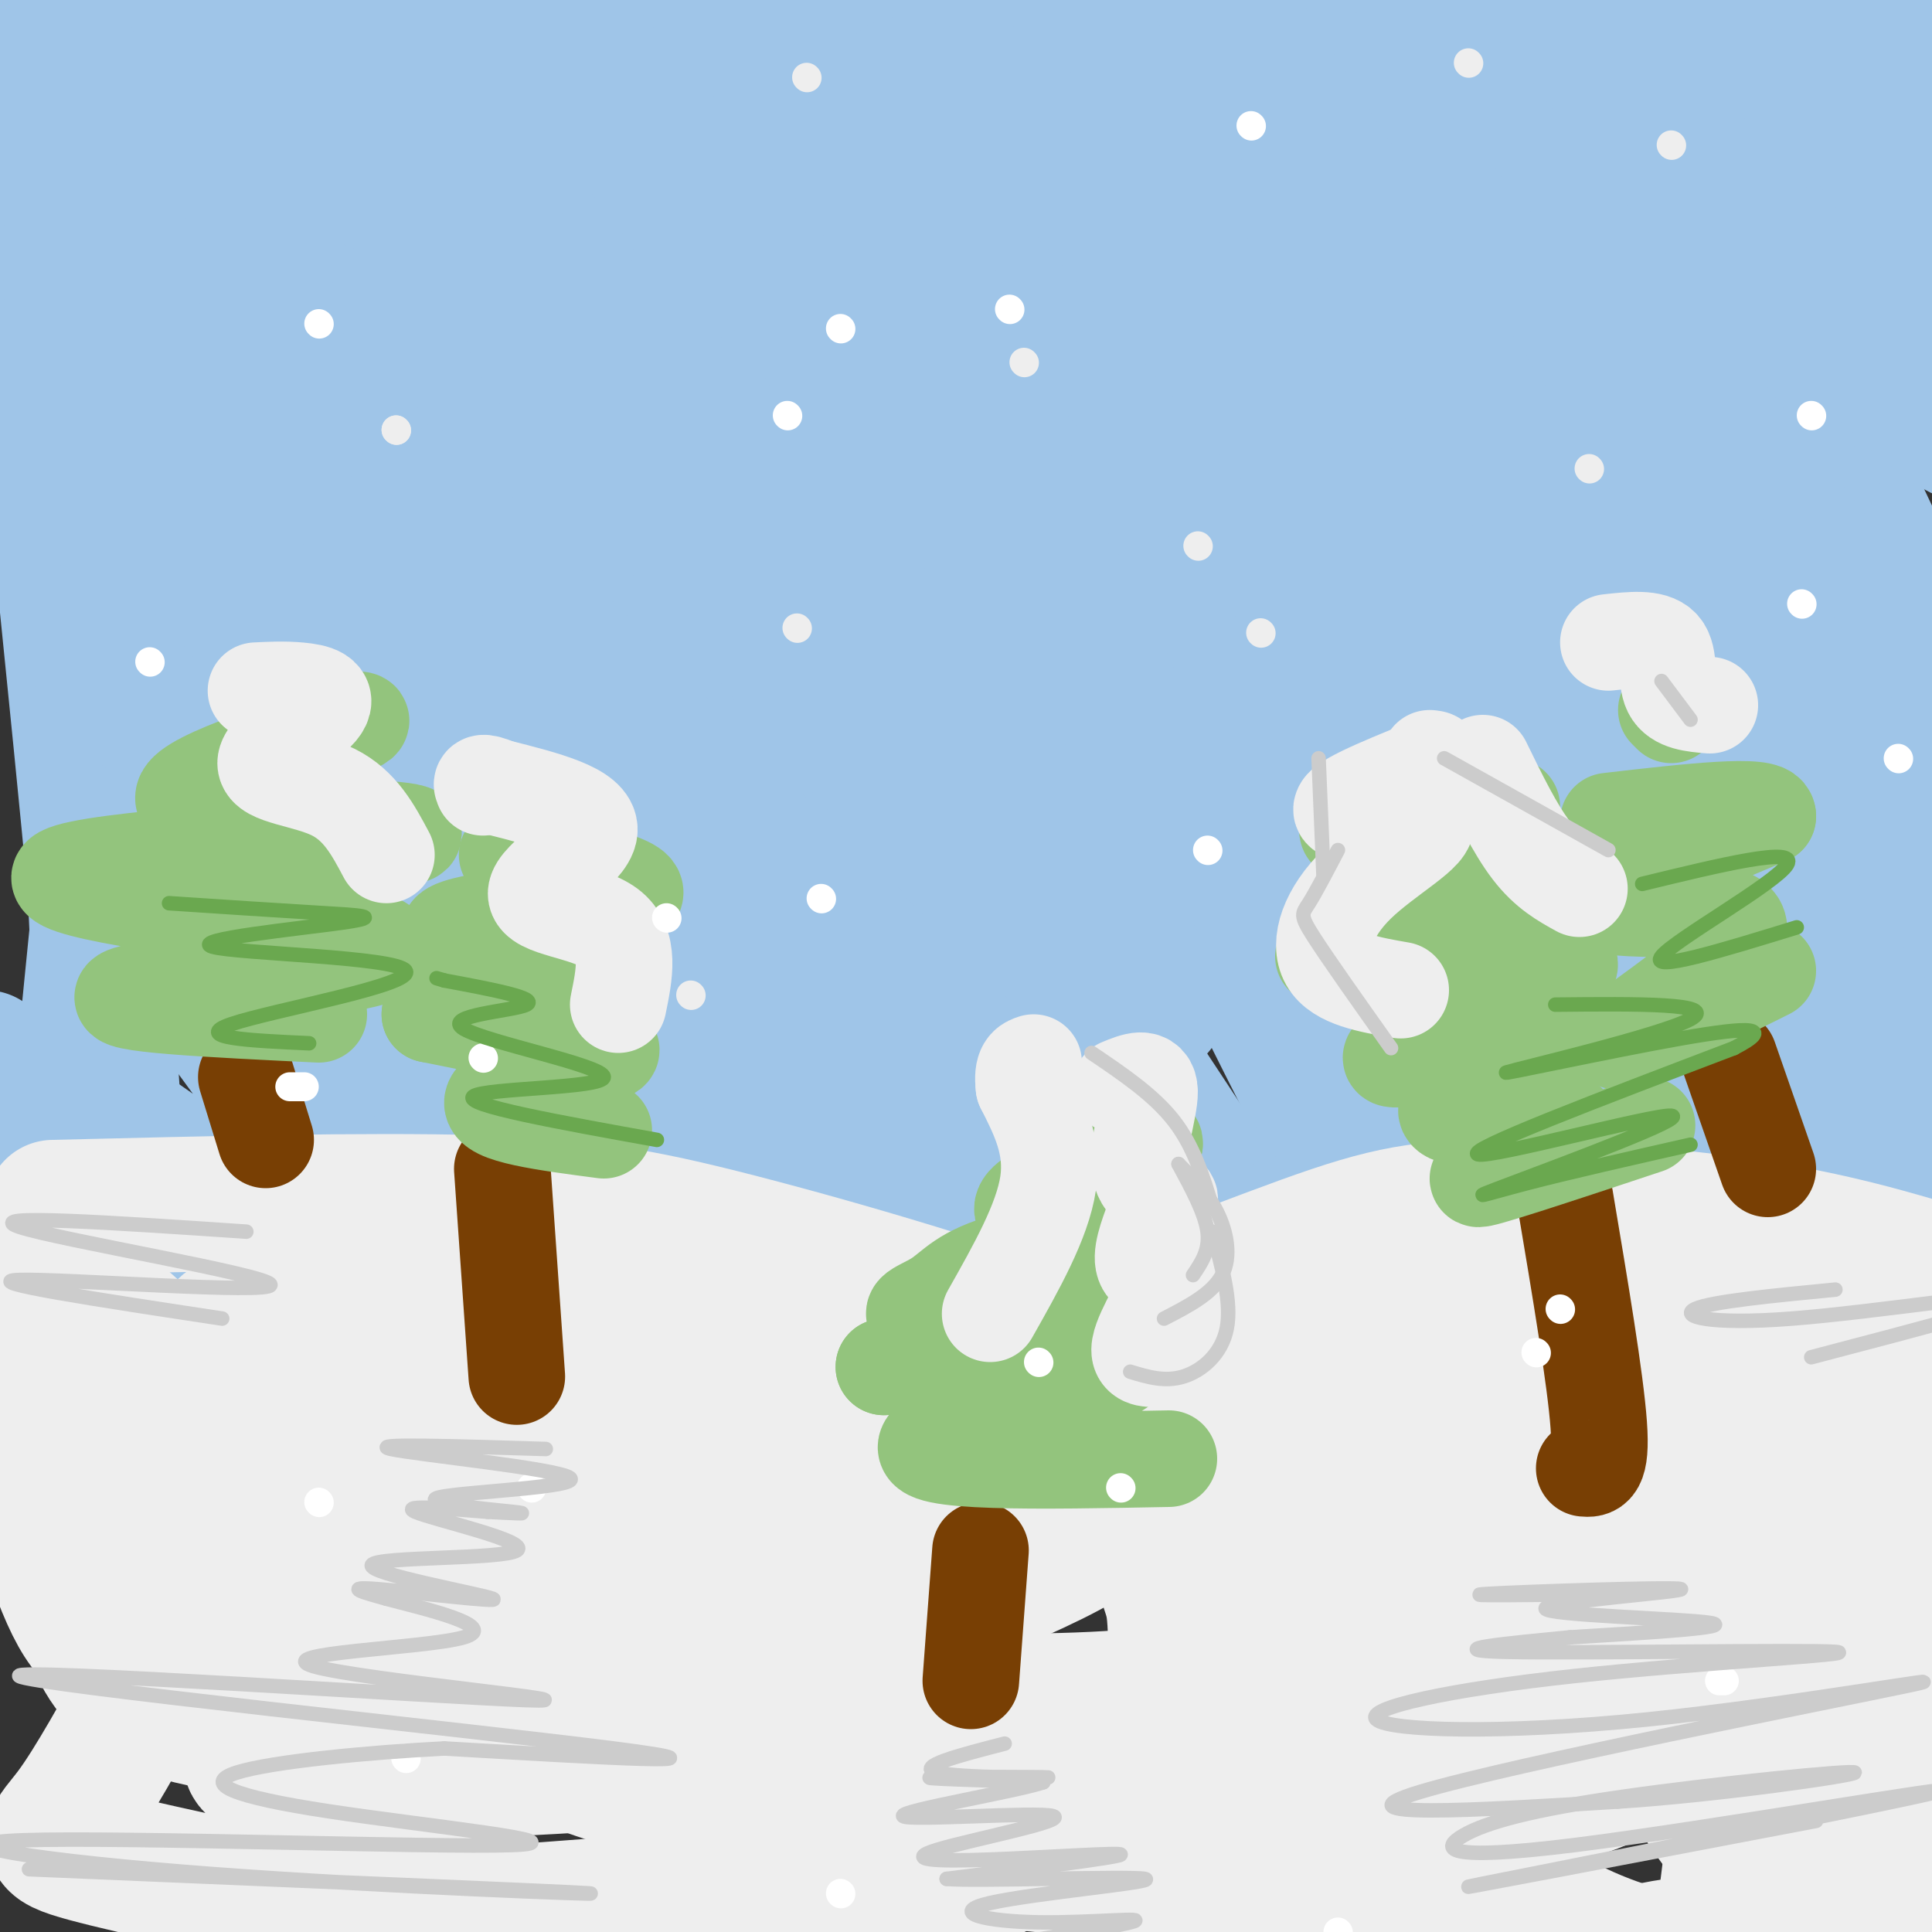 <svg viewBox='0 0 400 400' version='1.1' xmlns='http://www.w3.org/2000/svg' xmlns:xlink='http://www.w3.org/1999/xlink'><rect x="0" y="0" width="400" height="400" fill="#333333" stroke="none"/><g fill='none' stroke='rgb(159,197,232)' stroke-width='28' stroke-linecap='round' stroke-linejoin='round'><path d='M317,15c2.830,1.631 5.660,3.262 14,14c8.340,10.738 22.189,30.583 35,53c12.811,22.417 24.583,47.407 29,53c4.417,5.593 1.479,-8.211 -20,-49c-21.479,-40.789 -61.500,-108.562 -49,-98c12.500,10.562 77.519,99.459 87,107c9.481,7.541 -36.577,-66.274 -51,-92c-14.423,-25.726 2.788,-3.363 20,19'/><path d='M382,22c16.724,21.972 48.535,67.402 42,51c-6.535,-16.402 -51.414,-94.636 -56,-99c-4.586,-4.364 31.121,65.142 45,92c13.879,26.858 5.929,11.067 2,7c-3.929,-4.067 -3.837,3.590 -4,11c-0.163,7.410 -0.582,14.572 -33,-20c-32.418,-34.572 -96.834,-110.878 -88,-90c8.834,20.878 90.917,138.939 173,257'/><path d='M463,231c34.219,49.845 33.267,45.957 4,6c-29.267,-39.957 -86.848,-115.981 -145,-191c-58.152,-75.019 -116.876,-149.031 -110,-132c6.876,17.031 79.350,125.105 123,195c43.650,69.895 58.475,101.612 65,117c6.525,15.388 4.750,14.446 8,21c3.250,6.554 11.526,20.604 -16,-17c-27.526,-37.604 -90.852,-126.863 -139,-193c-48.148,-66.137 -81.117,-109.152 -88,-114c-6.883,-4.848 12.319,28.472 49,85c36.681,56.528 90.840,136.264 145,216'/><path d='M359,224c28.242,38.910 26.345,28.185 -23,-39c-49.345,-67.185 -146.140,-190.831 -179,-235c-32.860,-44.169 -1.784,-8.860 19,11c20.784,19.860 31.277,24.272 50,42c18.723,17.728 45.678,48.772 64,70c18.322,21.228 28.012,32.640 62,78c33.988,45.360 92.274,124.667 75,110c-17.274,-14.667 -110.110,-123.307 -166,-183c-55.890,-59.693 -74.835,-70.439 -89,-79c-14.165,-8.561 -23.550,-14.938 -24,-11c-0.450,3.938 8.034,18.189 10,24c1.966,5.811 -2.586,3.180 32,54c34.586,50.820 108.310,155.091 136,194c27.690,38.909 9.345,12.454 -9,-14'/><path d='M317,246c-10.009,-16.024 -30.533,-49.083 -49,-77c-18.467,-27.917 -34.878,-50.691 -74,-99c-39.122,-48.309 -100.954,-122.152 -91,-111c9.954,11.152 91.696,107.299 131,154c39.304,46.701 36.170,43.956 56,74c19.830,30.044 62.623,92.876 56,85c-6.623,-7.876 -62.664,-86.461 -110,-149c-47.336,-62.539 -85.969,-109.034 -108,-137c-22.031,-27.966 -27.459,-37.404 -32,-46c-4.541,-8.596 -8.193,-16.350 1,-11c9.193,5.350 31.231,23.804 53,43c21.769,19.196 43.268,39.135 71,70c27.732,30.865 61.697,72.656 94,116c32.303,43.344 62.944,88.241 63,92c0.056,3.759 -30.472,-33.621 -61,-71'/><path d='M317,179c-53.457,-63.581 -156.599,-187.034 -172,-208c-15.401,-20.966 56.940,60.553 116,138c59.060,77.447 104.840,150.821 95,133c-9.840,-17.821 -75.301,-126.837 -106,-179c-30.699,-52.163 -26.636,-47.473 -22,-45c4.636,2.473 9.846,2.729 18,6c8.154,3.271 19.251,9.556 44,33c24.749,23.444 63.149,64.047 96,105c32.851,40.953 60.152,82.257 46,63c-14.152,-19.257 -69.758,-99.073 -107,-148c-37.242,-48.927 -56.121,-66.963 -75,-85'/><path d='M250,-8c-4.073,-0.694 23.245,40.072 61,100c37.755,59.928 85.946,139.018 67,125c-18.946,-14.018 -105.030,-121.143 -144,-167c-38.970,-45.857 -30.826,-30.446 -31,-26c-0.174,4.446 -8.664,-2.072 -13,-5c-4.336,-2.928 -4.516,-2.267 -3,5c1.516,7.267 4.730,21.140 5,28c0.270,6.860 -2.402,6.706 19,52c21.402,45.294 66.880,136.035 81,163c14.120,26.965 -3.116,-9.846 -16,-35c-12.884,-25.154 -21.416,-38.652 -33,-56c-11.584,-17.348 -26.218,-38.547 -44,-64c-17.782,-25.453 -38.710,-55.160 -62,-83c-23.290,-27.840 -48.940,-53.811 -49,-46c-0.060,7.811 25.470,49.406 51,91'/><path d='M139,74c40.637,63.824 116.729,177.884 121,185c4.271,7.116 -63.278,-92.713 -113,-162c-49.722,-69.287 -81.616,-108.034 -78,-100c3.616,8.034 42.742,62.848 73,110c30.258,47.152 51.650,86.641 74,126c22.350,39.359 45.660,78.588 14,32c-31.660,-46.588 -118.290,-178.993 -165,-248c-46.710,-69.007 -53.499,-74.617 -38,-43c15.499,31.617 53.285,100.462 82,157c28.715,56.538 48.357,100.769 68,145'/><path d='M177,276c-1.579,-1.640 -39.528,-78.239 -72,-136c-32.472,-57.761 -59.468,-96.683 -69,-112c-9.532,-15.317 -1.599,-7.027 13,17c14.599,24.027 35.864,63.791 61,113c25.136,49.209 54.142,107.861 46,96c-8.142,-11.861 -53.433,-94.236 -92,-162c-38.567,-67.764 -70.410,-120.916 -62,-96c8.410,24.916 57.072,127.900 86,195c28.928,67.100 38.122,98.314 38,101c-0.122,2.686 -9.561,-23.157 -19,-49'/><path d='M107,243c-13.936,-33.297 -39.277,-92.041 -58,-133c-18.723,-40.959 -30.829,-64.134 -35,-67c-4.171,-2.866 -0.407,14.578 6,35c6.407,20.422 15.457,43.823 27,99c11.543,55.177 25.579,142.130 14,81c-11.579,-61.130 -48.771,-270.343 -58,-293c-9.229,-22.657 9.506,141.241 17,222c7.494,80.759 3.747,78.380 0,76'/><path d='M20,263c0.490,-16.577 1.716,-96.019 0,-153c-1.716,-56.981 -6.372,-91.501 -5,-39c1.372,52.501 8.774,192.025 10,231c1.226,38.975 -3.725,-22.597 -6,-52c-2.275,-29.403 -1.876,-26.635 1,-56c2.876,-29.365 8.228,-90.862 12,-117c3.772,-26.138 5.964,-16.915 8,-14c2.036,2.915 3.917,-0.476 8,1c4.083,1.476 10.369,7.821 16,14c5.631,6.179 10.609,12.194 21,33c10.391,20.806 26.196,56.403 42,92'/><path d='M127,203c9.808,25.254 13.327,42.390 13,49c-0.327,6.610 -4.499,2.693 -17,-21c-12.501,-23.693 -33.331,-67.163 -45,-94c-11.669,-26.837 -14.175,-37.041 -17,-49c-2.825,-11.959 -5.967,-25.673 -7,-35c-1.033,-9.327 0.043,-14.265 1,-18c0.957,-3.735 1.795,-6.265 14,-1c12.205,5.265 35.778,18.324 53,31c17.222,12.676 28.092,24.968 44,44c15.908,19.032 36.852,44.804 52,65c15.148,20.196 24.498,34.817 21,35c-3.498,0.183 -19.846,-14.073 -31,-24c-11.154,-9.927 -17.116,-15.525 -36,-38c-18.884,-22.475 -50.691,-61.828 -59,-74c-8.309,-12.172 6.878,2.838 24,22c17.122,19.162 36.178,42.475 57,72c20.822,29.525 43.411,65.263 66,101'/><path d='M260,268c11.794,17.828 8.279,11.896 6,10c-2.279,-1.896 -3.323,0.242 -37,-32c-33.677,-32.242 -99.987,-98.865 -127,-127c-27.013,-28.135 -14.727,-17.783 0,14c14.727,31.783 31.896,84.997 34,93c2.104,8.003 -10.857,-29.207 -16,-46c-5.143,-16.793 -2.470,-13.171 -1,-13c1.470,0.171 1.735,-3.110 4,-4c2.265,-0.890 6.529,0.610 14,6c7.471,5.390 18.148,14.671 27,23c8.852,8.329 15.880,15.707 27,31c11.120,15.293 26.331,38.501 28,45c1.669,6.499 -10.205,-3.712 -18,-10c-7.795,-6.288 -11.513,-8.654 -25,-23c-13.487,-14.346 -36.744,-40.673 -60,-67'/><path d='M116,168c-20.348,-23.651 -41.219,-49.277 -42,-47c-0.781,2.277 18.528,32.458 35,64c16.472,31.542 30.106,64.444 36,80c5.894,15.556 4.049,13.764 -24,-17c-28.049,-30.764 -82.300,-90.500 -99,-110c-16.700,-19.500 4.153,1.237 31,37c26.847,35.763 59.690,86.552 54,89c-5.690,2.448 -49.911,-43.443 -67,-61c-17.089,-17.557 -7.044,-6.778 3,4'/><path d='M43,207c12.437,16.773 42.031,56.706 35,59c-7.031,2.294 -50.686,-33.050 -63,-39c-12.314,-5.950 6.711,17.494 14,27c7.289,9.506 2.840,5.074 -1,3c-3.840,-2.074 -7.072,-1.789 -10,-2c-2.928,-0.211 -5.551,-0.917 -9,-7c-3.449,-6.083 -7.725,-17.541 -12,-29'/></g>
<g fill='none' stroke='rgb(238,238,238)' stroke-width='28' stroke-linecap='round' stroke-linejoin='round'><path d='M389,313c-0.494,24.419 -0.989,48.839 -2,56c-1.011,7.161 -2.539,-2.936 -3,-19c-0.461,-16.064 0.146,-38.093 2,-52c1.854,-13.907 4.956,-19.690 8,-23c3.044,-3.310 6.031,-4.147 9,-2c2.969,2.147 5.922,7.279 9,15c3.078,7.721 6.282,18.030 8,29c1.718,10.970 1.949,22.602 2,32c0.051,9.398 -0.079,16.562 -1,22c-0.921,5.438 -2.632,9.149 -5,12c-2.368,2.851 -5.391,4.842 -9,6c-3.609,1.158 -7.804,1.481 -14,-5c-6.196,-6.481 -14.393,-19.768 -19,-40c-4.607,-20.232 -5.625,-47.409 -5,-63c0.625,-15.591 2.893,-19.598 6,-20c3.107,-0.402 7.054,2.799 11,6'/><path d='M386,267c6.848,16.757 18.470,55.651 23,77c4.530,21.349 1.970,25.155 0,31c-1.970,5.845 -3.349,13.731 -4,19c-0.651,5.269 -0.575,7.923 -7,8c-6.425,0.077 -19.350,-2.423 -31,-12c-11.650,-9.577 -22.023,-26.230 -29,-48c-6.977,-21.770 -10.557,-48.655 -11,-63c-0.443,-14.345 2.252,-16.150 4,-18c1.748,-1.850 2.549,-3.746 7,-2c4.451,1.746 12.552,7.133 19,12c6.448,4.867 11.241,9.212 18,26c6.759,16.788 15.482,46.018 18,69c2.518,22.982 -1.168,39.716 -4,48c-2.832,8.284 -4.809,8.117 -9,9c-4.191,0.883 -10.597,2.814 -19,2c-8.403,-0.814 -18.802,-4.374 -29,-11c-10.198,-6.626 -20.196,-16.317 -28,-27c-7.804,-10.683 -13.414,-22.357 -17,-34c-3.586,-11.643 -5.150,-23.254 -6,-33c-0.850,-9.746 -0.987,-17.625 0,-24c0.987,-6.375 3.100,-11.245 6,-15c2.900,-3.755 6.589,-6.396 11,-8c4.411,-1.604 9.546,-2.173 15,-1c5.454,1.173 11.227,4.086 17,7'/><path d='M330,279c9.265,11.067 23.926,35.234 30,45c6.074,9.766 3.559,5.131 4,14c0.441,8.869 3.838,31.242 4,45c0.162,13.758 -2.912,18.903 -4,22c-1.088,3.097 -0.188,4.148 -3,7c-2.812,2.852 -9.334,7.505 -15,9c-5.666,1.495 -10.477,-0.168 -18,-7c-7.523,-6.832 -17.757,-18.833 -23,-26c-5.243,-7.167 -5.495,-9.498 -8,-19c-2.505,-9.502 -7.264,-26.173 -9,-40c-1.736,-13.827 -0.449,-24.808 1,-34c1.449,-9.192 3.059,-16.595 6,-22c2.941,-5.405 7.213,-8.812 11,-11c3.787,-2.188 7.088,-3.159 12,-3c4.912,0.159 11.435,1.447 17,5c5.565,3.553 10.172,9.372 15,17c4.828,7.628 9.878,17.065 14,27c4.122,9.935 7.318,20.367 9,30c1.682,9.633 1.850,18.465 0,29c-1.850,10.535 -5.720,22.773 -11,29c-5.280,6.227 -11.971,6.444 -16,7c-4.029,0.556 -5.397,1.450 -11,1c-5.603,-0.450 -15.442,-2.245 -24,-6c-8.558,-3.755 -15.836,-9.469 -21,-17c-5.164,-7.531 -8.215,-16.880 -10,-24c-1.785,-7.120 -2.304,-12.010 -2,-17c0.304,-4.990 1.432,-10.080 3,-14c1.568,-3.920 3.576,-6.671 7,-9c3.424,-2.329 8.264,-4.237 16,-3c7.736,1.237 18.368,5.618 29,10'/><path d='M333,324c9.700,10.317 19.452,31.111 24,40c4.548,8.889 3.894,5.874 3,10c-0.894,4.126 -2.026,15.393 -3,22c-0.974,6.607 -1.788,8.555 -13,10c-11.212,1.445 -32.820,2.388 -49,1c-16.180,-1.388 -26.931,-5.106 -39,-11c-12.069,-5.894 -25.456,-13.963 -37,-22c-11.544,-8.037 -21.246,-16.042 -28,-23c-6.754,-6.958 -10.560,-12.868 -13,-18c-2.440,-5.132 -3.515,-9.486 -4,-13c-0.485,-3.514 -0.379,-6.190 2,-9c2.379,-2.810 7.030,-5.755 14,-7c6.970,-1.245 16.259,-0.789 26,0c9.741,0.789 19.934,1.912 34,8c14.066,6.088 32.004,17.142 43,26c10.996,8.858 15.051,15.521 17,20c1.949,4.479 1.793,6.774 0,10c-1.793,3.226 -5.223,7.382 -13,11c-7.777,3.618 -19.900,6.697 -34,8c-14.100,1.303 -30.175,0.831 -48,-1c-17.825,-1.831 -37.398,-5.022 -55,-9c-17.602,-3.978 -33.233,-8.743 -47,-14c-13.767,-5.257 -25.670,-11.008 -35,-16c-9.330,-4.992 -16.086,-9.227 -20,-13c-3.914,-3.773 -4.987,-7.083 -5,-10c-0.013,-2.917 1.035,-5.439 6,-9c4.965,-3.561 13.847,-8.160 27,-11c13.153,-2.840 30.576,-3.920 48,-5'/><path d='M134,299c27.430,1.814 72.006,8.849 96,14c23.994,5.151 27.405,8.418 33,13c5.595,4.582 13.374,10.480 16,14c2.626,3.520 0.100,4.661 -7,7c-7.100,2.339 -18.775,5.877 -28,8c-9.225,2.123 -16.002,2.831 -45,5c-28.998,2.169 -80.218,5.800 -110,7c-29.782,1.200 -38.124,-0.031 -37,-3c1.124,-2.969 11.716,-7.677 24,-11c12.284,-3.323 26.259,-5.261 42,-6c15.741,-0.739 33.248,-0.281 48,0c14.752,0.281 26.748,0.384 36,2c9.252,1.616 15.761,4.746 23,7c7.239,2.254 15.208,3.631 11,9c-4.208,5.369 -20.593,14.729 -26,19c-5.407,4.271 0.162,3.454 -19,5c-19.162,1.546 -63.057,5.456 -87,7c-23.943,1.544 -27.933,0.723 -41,-2c-13.067,-2.723 -35.210,-7.349 -45,-10c-9.790,-2.651 -7.226,-3.329 -3,-9c4.226,-5.671 10.113,-16.336 16,-27'/><path d='M31,348c10.987,-9.170 30.454,-18.596 45,-24c14.546,-5.404 24.170,-6.785 34,-8c9.830,-1.215 19.867,-2.262 32,-1c12.133,1.262 26.361,4.833 32,7c5.639,2.167 2.688,2.930 1,8c-1.688,5.070 -2.113,14.448 -15,21c-12.887,6.552 -38.236,10.279 -49,12c-10.764,1.721 -6.944,1.435 -18,0c-11.056,-1.435 -36.988,-4.020 -51,-7c-14.012,-2.980 -16.105,-6.354 -18,-9c-1.895,-2.646 -3.591,-4.562 -4,-8c-0.409,-3.438 0.469,-8.397 4,-13c3.531,-4.603 9.715,-8.851 20,-13c10.285,-4.149 24.672,-8.201 34,-12c9.328,-3.799 13.596,-7.345 40,-8c26.404,-0.655 74.946,1.581 96,3c21.054,1.419 14.622,2.021 14,4c-0.622,1.979 4.565,5.334 5,9c0.435,3.666 -3.882,7.641 -12,12c-8.118,4.359 -20.037,9.102 -29,13c-8.963,3.898 -14.969,6.952 -34,7c-19.031,0.048 -51.085,-2.910 -67,-5c-15.915,-2.090 -15.690,-3.311 -17,-5c-1.310,-1.689 -4.155,-3.844 -7,-6'/><path d='M67,325c-0.311,-4.366 2.410,-12.282 10,-18c7.590,-5.718 20.047,-9.237 31,-13c10.953,-3.763 20.402,-7.771 45,-9c24.598,-1.229 64.346,0.319 86,2c21.654,1.681 25.214,3.493 33,8c7.786,4.507 19.799,11.708 25,16c5.201,4.292 3.590,5.675 2,9c-1.590,3.325 -3.158,8.592 -9,13c-5.842,4.408 -15.959,7.958 -24,11c-8.041,3.042 -14.007,5.574 -28,7c-13.993,1.426 -36.013,1.744 -48,0c-11.987,-1.744 -13.940,-5.549 -16,-7c-2.060,-1.451 -4.227,-0.546 -2,-6c2.227,-5.454 8.849,-17.266 17,-25c8.151,-7.734 17.833,-11.389 29,-15c11.167,-3.611 23.821,-7.176 36,-9c12.179,-1.824 23.885,-1.906 34,-1c10.115,0.906 18.641,2.799 25,5c6.359,2.201 10.552,4.709 14,8c3.448,3.291 6.151,7.366 8,12c1.849,4.634 2.843,9.827 2,16c-0.843,6.173 -3.525,13.325 -10,20c-6.475,6.675 -16.743,12.874 -26,18c-9.257,5.126 -17.502,9.179 -30,11c-12.498,1.821 -29.249,1.411 -46,1'/><path d='M225,379c-15.227,-4.496 -30.294,-16.236 -37,-20c-6.706,-3.764 -5.051,0.448 -3,-6c2.051,-6.448 4.497,-23.556 10,-33c5.503,-9.444 14.064,-11.224 25,-14c10.936,-2.776 24.248,-6.547 36,-8c11.752,-1.453 21.945,-0.586 36,3c14.055,3.586 31.973,9.891 42,15c10.027,5.109 12.162,9.020 14,13c1.838,3.980 3.378,8.028 3,13c-0.378,4.972 -2.674,10.866 -6,16c-3.326,5.134 -7.681,9.506 -19,13c-11.319,3.494 -29.602,6.108 -41,7c-11.398,0.892 -15.911,0.060 -22,-2c-6.089,-2.060 -13.755,-5.348 -17,-14c-3.245,-8.652 -2.069,-22.667 -3,-29c-0.931,-6.333 -3.970,-4.984 4,-12c7.970,-7.016 26.948,-22.396 39,-29c12.052,-6.604 17.178,-4.430 24,-2c6.822,2.430 15.341,5.116 23,10c7.659,4.884 14.460,11.966 22,24c7.540,12.034 15.820,29.021 20,42c4.180,12.979 4.261,21.950 3,28c-1.261,6.050 -3.864,9.178 -10,11c-6.136,1.822 -15.806,2.337 -26,0c-10.194,-2.337 -20.913,-7.525 -30,-14c-9.087,-6.475 -16.544,-14.238 -24,-22'/><path d='M288,369c-6.956,-12.502 -12.347,-32.757 -6,-38c6.347,-5.243 24.430,4.526 33,11c8.570,6.474 7.626,9.652 7,14c-0.626,4.348 -0.934,9.864 -5,15c-4.066,5.136 -11.889,9.891 -17,11c-5.111,1.109 -7.509,-1.428 -10,-3c-2.491,-1.572 -5.076,-2.179 -8,-10c-2.924,-7.821 -6.186,-22.856 -7,-32c-0.814,-9.144 0.820,-12.397 4,-16c3.180,-3.603 7.905,-7.557 13,-10c5.095,-2.443 10.562,-3.374 16,-4c5.438,-0.626 10.849,-0.947 17,2c6.151,2.947 13.041,9.162 16,13c2.959,3.838 1.986,5.300 1,7c-0.986,1.700 -1.984,3.639 -5,6c-3.016,2.361 -8.051,5.146 -18,5c-9.949,-0.146 -24.812,-3.221 -34,-7c-9.188,-3.779 -12.700,-8.260 -17,-15c-4.300,-6.740 -9.389,-15.738 -14,-21c-4.611,-5.262 -8.746,-6.789 -2,-12c6.746,-5.211 24.373,-14.105 42,-23'/><path d='M294,262c9.167,-5.726 11.083,-8.542 33,-5c21.917,3.542 63.833,13.440 70,16c6.167,2.560 -23.417,-2.220 -53,-7'/><path d='M344,266c-16.282,-2.802 -30.488,-6.308 -39,-8c-8.512,-1.692 -11.330,-1.571 -19,1c-7.670,2.571 -20.191,7.592 -38,18c-17.809,10.408 -40.904,26.204 -64,42'/><path d='M404,264c-12.190,-3.673 -24.381,-7.345 -42,-10c-17.619,-2.655 -40.667,-4.292 -56,-4c-15.333,0.292 -22.952,2.512 -43,10c-20.048,7.488 -52.524,20.244 -85,33'/><path d='M178,293c-16.667,8.333 -15.833,12.667 -15,17'/><path d='M263,300c-9.571,-6.631 -19.143,-13.262 -39,-21c-19.857,-7.738 -50.000,-16.583 -71,-22c-21.000,-5.417 -32.857,-7.405 -55,-8c-22.143,-0.595 -54.571,0.202 -87,1'/><path d='M116,295c2.888,1.719 5.776,3.438 8,5c2.224,1.562 3.786,2.966 1,5c-2.786,2.034 -9.918,4.699 -20,4c-10.082,-0.699 -23.114,-4.763 -34,-11c-10.886,-6.237 -19.626,-14.646 -23,-19c-3.374,-4.354 -1.384,-4.654 3,-6c4.384,-1.346 11.160,-3.738 20,-5c8.840,-1.262 19.745,-1.394 34,0c14.255,1.394 31.861,4.315 44,8c12.139,3.685 18.812,8.135 23,10c4.188,1.865 5.890,1.146 2,4c-3.890,2.854 -13.373,9.280 -23,12c-9.627,2.720 -19.400,1.732 -28,2c-8.600,0.268 -16.029,1.791 -29,1c-12.971,-0.791 -31.486,-3.895 -50,-7'/><path d='M44,298c-5.088,-5.256 7.193,-14.894 15,-19c7.807,-4.106 11.140,-2.678 18,-1c6.860,1.678 17.245,3.606 24,8c6.755,4.394 9.878,11.253 11,16c1.122,4.747 0.242,7.383 -1,11c-1.242,3.617 -2.847,8.216 -7,12c-4.153,3.784 -10.854,6.752 -20,8c-9.146,1.248 -20.736,0.775 -32,-2c-11.264,-2.775 -22.200,-7.853 -30,-11c-7.800,-3.147 -12.463,-4.365 -17,-15c-4.537,-10.635 -8.948,-30.687 -8,-37c0.948,-6.313 7.255,1.115 15,9c7.745,7.885 16.928,16.228 25,25c8.072,8.772 15.033,17.975 22,31c6.967,13.025 13.942,29.874 16,37c2.058,7.126 -0.799,4.529 -8,-1c-7.201,-5.529 -18.746,-13.988 -28,-24c-9.254,-10.012 -16.215,-21.575 -21,-32c-4.785,-10.425 -7.392,-19.713 -10,-29'/><path d='M8,284c1.477,0.140 10.170,14.990 15,27c4.830,12.010 5.798,21.179 4,26c-1.798,4.821 -6.360,5.293 -11,-3c-4.640,-8.293 -9.357,-25.352 -11,-37c-1.643,-11.648 -0.212,-17.885 1,-23c1.212,-5.115 2.205,-9.110 7,-8c4.795,1.110 13.392,7.323 20,15c6.608,7.677 11.228,16.817 15,25c3.772,8.183 6.696,15.408 9,22c2.304,6.592 3.989,12.549 0,13c-3.989,0.451 -13.650,-4.606 -20,-10c-6.350,-5.394 -9.388,-11.126 -11,-16c-1.612,-4.874 -1.796,-8.889 -1,-14c0.796,-5.111 2.574,-11.318 5,-15c2.426,-3.682 5.499,-4.837 10,-7c4.501,-2.163 10.429,-5.332 17,-4c6.571,1.332 13.786,7.166 21,13'/><path d='M78,288c4.002,3.715 3.506,6.501 2,8c-1.506,1.499 -4.021,1.711 -7,1c-2.979,-0.711 -6.423,-2.346 -9,-5c-2.577,-2.654 -4.289,-6.327 -6,-10'/></g>
<g fill='none' stroke='rgb(120,63,4)' stroke-width='20' stroke-linecap='round' stroke-linejoin='round'><path d='M104,242c0.000,0.000 3.000,43.000 3,43'/><path d='M203,321c0.000,0.000 -2.000,27.000 -2,27'/><path d='M324,248c3.167,18.833 6.333,37.667 7,47c0.667,9.333 -1.167,9.167 -3,9'/><path d='M51,223c0.000,0.000 4.000,13.000 4,13'/><path d='M358,219c0.000,0.000 8.000,23.000 8,23'/></g>
<g fill='none' stroke='rgb(147,196,125)' stroke-width='20' stroke-linecap='round' stroke-linejoin='round'><path d='M341,233c-17.726,5.893 -35.452,11.786 -35,11c0.452,-0.786 19.083,-8.250 19,-11c-0.083,-2.750 -18.881,-0.786 -24,-2c-5.119,-1.214 3.440,-5.607 12,-10'/><path d='M313,221c8.070,-4.300 22.246,-10.049 14,-9c-8.246,1.049 -38.912,8.898 -39,7c-0.088,-1.898 30.404,-13.542 36,-18c5.596,-4.458 -13.702,-1.729 -33,1'/><path d='M366,201c-16.964,8.476 -33.929,16.952 -31,14c2.929,-2.952 25.750,-17.333 25,-23c-0.750,-5.667 -25.071,-2.619 -28,-5c-2.929,-2.381 15.536,-10.190 34,-18'/><path d='M366,169c0.167,-2.833 -16.417,-0.917 -33,1'/><path d='M313,167c-16.500,2.750 -33.000,5.500 -34,5c-1.000,-0.500 13.500,-4.250 28,-8'/><path d='M307,164c1.662,2.960 -8.183,14.360 -10,19c-1.817,4.640 4.396,2.518 8,2c3.604,-0.518 4.601,0.566 -1,3c-5.601,2.434 -17.801,6.217 -30,10'/><path d='M346,148c0.000,0.000 -1.000,-1.000 -1,-1'/><path d='M242,302c-26.644,0.511 -53.289,1.022 -50,-3c3.289,-4.022 36.511,-12.578 40,-16c3.489,-3.422 -22.756,-1.711 -49,0'/><path d='M183,283c3.999,-1.727 38.498,-6.046 43,-8c4.502,-1.954 -20.991,-1.544 -31,-2c-10.009,-0.456 -4.533,-1.780 -1,-4c3.533,-2.220 5.122,-5.337 15,-8c9.878,-2.663 28.044,-4.871 27,-6c-1.044,-1.129 -21.298,-1.180 -24,-4c-2.702,-2.820 12.149,-8.410 27,-14'/><path d='M239,237c1.000,-2.500 -10.000,-1.750 -21,-1'/><path d='M125,234c-12.000,-1.571 -24.000,-3.143 -23,-6c1.000,-2.857 15.000,-7.000 21,-9c6.000,-2.000 4.000,-1.857 -3,-3c-7.000,-1.143 -19.000,-3.571 -31,-6'/><path d='M89,210c3.670,-1.990 28.344,-3.967 28,-7c-0.344,-3.033 -25.708,-7.124 -24,-10c1.708,-2.876 30.488,-4.536 37,-7c6.512,-2.464 -9.244,-5.732 -25,-9'/><path d='M66,210c-22.281,-1.073 -44.562,-2.146 -40,-4c4.562,-1.854 35.968,-4.488 48,-7c12.032,-2.512 4.689,-4.900 -15,-8c-19.689,-3.100 -51.724,-6.912 -46,-10c5.724,-3.088 49.207,-5.454 65,-7c15.793,-1.546 3.897,-2.273 -8,-3'/><path d='M70,171c-10.512,-1.000 -32.792,-2.000 -32,-6c0.792,-4.000 24.655,-11.000 33,-14c8.345,-3.000 1.173,-2.000 -6,-1'/></g>
<g fill='none' stroke='rgb(238,238,238)' stroke-width='20' stroke-linecap='round' stroke-linejoin='round'><path d='M249,279c-6.190,1.804 -12.381,3.607 -13,1c-0.619,-2.607 4.333,-9.625 5,-13c0.667,-3.375 -2.952,-3.107 -4,-5c-1.048,-1.893 0.476,-5.946 2,-10'/><path d='M239,252c1.404,-2.341 3.912,-3.195 3,-4c-0.912,-0.805 -5.246,-1.563 -6,-6c-0.754,-4.437 2.070,-12.553 2,-16c-0.070,-3.447 -3.035,-2.223 -6,-1'/><path d='M205,272c5.417,-9.583 10.833,-19.167 12,-27c1.167,-7.833 -1.917,-13.917 -5,-20'/><path d='M212,225c-0.500,-4.167 0.750,-4.583 2,-5'/><path d='M290,205c-6.432,-1.116 -12.864,-2.233 -15,-6c-2.136,-3.767 0.026,-10.185 6,-16c5.974,-5.815 15.762,-11.027 14,-13c-1.762,-1.973 -15.075,-0.707 -17,-2c-1.925,-1.293 7.537,-5.147 17,-9'/><path d='M295,159c3.000,-1.833 2.000,-1.917 1,-2'/><path d='M327,184c-3.333,-1.833 -6.667,-3.667 -10,-8c-3.333,-4.333 -6.667,-11.167 -10,-18'/><path d='M354,146c-3.400,-0.289 -6.800,-0.578 -8,-3c-1.200,-2.422 -0.200,-6.978 -2,-9c-1.800,-2.022 -6.400,-1.511 -11,-1'/><path d='M128,208c1.292,-6.304 2.583,-12.607 -2,-16c-4.583,-3.393 -15.042,-3.875 -15,-7c0.042,-3.125 10.583,-8.893 11,-13c0.417,-4.107 -9.292,-6.554 -19,-9'/><path d='M103,163c-3.667,-1.500 -3.333,-0.750 -3,0'/><path d='M80,177c-2.713,-5.116 -5.426,-10.233 -11,-13c-5.574,-2.767 -14.010,-3.185 -14,-6c0.010,-2.815 8.464,-8.027 11,-11c2.536,-2.973 -0.847,-3.707 -4,-4c-3.153,-0.293 -6.077,-0.147 -9,0'/></g>
<g fill='none' stroke='rgb(238,238,238)' stroke-width='6' stroke-linecap='round' stroke-linejoin='round'><path d='M165,130c0.000,0.000 0.100,0.100 0.1,0.1'/><path d='M248,113c0.000,0.000 0.100,0.100 0.1,0.1'/><path d='M167,16c0.000,0.000 0.100,0.100 0.1,0.1'/><path d='M82,89c0.000,0.000 0.100,0.100 0.1,0.1'/><path d='M82,89c0.000,0.000 0.100,0.100 0.1,0.1'/><path d='M212,75c0.000,0.000 0.100,0.100 0.1,0.1'/><path d='M143,206c0.000,0.000 0.100,0.100 0.1,0.1'/><path d='M166,273c0.000,0.000 0.100,0.100 0.1,0.1'/><path d='M261,131c0.000,0.000 0.100,0.100 0.1,0.1'/><path d='M329,97c0.000,0.000 0.100,0.100 0.1,0.1'/><path d='M346,30c0.000,0.000 0.100,0.100 0.1,0.1'/><path d='M304,13c0.000,0.000 0.100,0.100 0.1,0.1'/></g>
<g fill='none' stroke='rgb(255,255,255)' stroke-width='6' stroke-linecap='round' stroke-linejoin='round'><path d='M277,400c0.000,0.000 0.100,0.100 0.1,0.1'/><path d='M174,392c0.000,0.000 0.100,0.100 0.1,0.1'/><path d='M84,364c0.000,0.000 0.100,0.100 0.1,0.1'/><path d='M66,311c0.000,0.000 0.100,0.100 0.1,0.1'/><path d='M110,308c0.000,0.000 0.100,0.100 0.1,0.1'/><path d='M215,282c0.000,0.000 0.100,0.100 0.1,0.1'/><path d='M357,348c0.000,0.000 -1.000,0.000 -1,0'/><path d='M232,308c0.000,0.000 0.100,0.100 0.1,0.1'/><path d='M318,280c0.000,0.000 0.100,0.100 0.1,0.1'/><path d='M250,176c0.000,0.000 0.100,0.100 0.1,0.1'/><path d='M138,190c0.000,0.000 0.100,0.100 0.1,0.1'/><path d='M209,64c0.000,0.000 0.100,0.100 0.1,0.1'/><path d='M375,86c0.000,0.000 0.100,0.100 0.1,0.1'/><path d='M174,68c0.000,0.000 0.100,0.100 0.1,0.1'/><path d='M66,67c0.000,0.000 0.100,0.100 0.1,0.1'/><path d='M31,137c0.000,0.000 0.100,0.100 0.1,0.1'/><path d='M100,219c0.000,0.000 0.100,0.100 0.1,0.1'/><path d='M60,225c0.000,0.000 3.000,0.000 3,0'/><path d='M170,186c0.000,0.000 0.100,0.100 0.1,0.1'/><path d='M323,271c0.000,0.000 0.100,0.100 0.1,0.1'/><path d='M393,157c0.000,0.000 0.100,0.100 0.1,0.1'/><path d='M373,125c0.000,0.000 0.100,0.100 0.1,0.1'/><path d='M259,26c0.000,0.000 0.100,0.100 0.1,0.1'/><path d='M163,86c0.000,0.000 0.100,0.100 0.1,0.1'/></g>
<g fill='none' stroke='rgb(204,204,204)' stroke-width='3' stroke-linecap='round' stroke-linejoin='round'><path d='M244,241c2.750,5.083 5.500,10.167 6,14c0.500,3.833 -1.250,6.417 -3,9'/><path d='M244,241c3.000,2.978 6.000,5.956 8,10c2.000,4.044 3.000,9.156 1,13c-2.000,3.844 -7.000,6.422 -12,9'/><path d='M251,255c2.022,7.311 4.044,14.622 3,20c-1.044,5.378 -5.156,8.822 -9,10c-3.844,1.178 -7.422,0.089 -11,-1'/><path d='M251,250c-1.917,-6.333 -3.833,-12.667 -8,-18c-4.167,-5.333 -10.583,-9.667 -17,-14'/><path d='M288,217c-6.511,-9.178 -13.022,-18.356 -16,-23c-2.978,-4.644 -2.422,-4.756 -1,-7c1.422,-2.244 3.711,-6.622 6,-11'/><path d='M274,181c0.000,0.000 -1.000,-24.000 -1,-24'/><path d='M333,176c0.000,0.000 -34.000,-19.000 -34,-19'/><path d='M350,149c0.000,0.000 -6.000,-8.000 -6,-8'/></g>
<g fill='none' stroke='rgb(106,168,79)' stroke-width='3' stroke-linecap='round' stroke-linejoin='round'><path d='M350,237c-12.627,2.858 -25.254,5.716 -34,8c-8.746,2.284 -13.612,3.994 -3,0c10.612,-3.994 36.703,-13.691 33,-14c-3.703,-0.309 -37.201,8.769 -40,8c-2.799,-0.769 25.100,-11.384 53,-22'/><path d='M359,217c8.585,-4.447 3.549,-4.563 -11,-2c-14.549,2.563 -38.609,7.805 -36,7c2.609,-0.805 31.888,-7.659 38,-11c6.112,-3.341 -10.944,-3.171 -28,-3'/><path d='M372,192c-15.378,4.733 -30.756,9.467 -28,6c2.756,-3.467 23.644,-15.133 26,-19c2.356,-3.867 -13.822,0.067 -30,4'/><path d='M136,236c-20.128,-3.622 -40.255,-7.244 -38,-9c2.255,-1.756 26.893,-1.646 27,-4c0.107,-2.354 -24.317,-7.172 -29,-10c-4.683,-2.828 10.376,-3.665 13,-5c2.624,-1.335 -7.188,-3.167 -17,-5'/><path d='M92,203c-2.833,-0.833 -1.417,-0.417 0,0'/><path d='M64,216c-12.270,-0.559 -24.539,-1.119 -16,-4c8.539,-2.881 37.888,-8.084 36,-11c-1.888,-2.916 -35.011,-3.544 -40,-5c-4.989,-1.456 18.157,-3.738 27,-5c8.843,-1.262 3.384,-1.503 -5,-2c-8.384,-0.497 -19.692,-1.248 -31,-2'/></g>
<g fill='none' stroke='rgb(204,204,204)' stroke-width='3' stroke-linecap='round' stroke-linejoin='round'><path d='M208,361c-9.369,2.417 -18.738,4.833 -14,6c4.738,1.167 23.583,1.083 23,1c-0.583,-0.083 -20.595,-0.167 -24,0c-3.405,0.167 9.798,0.583 23,1'/><path d='M216,369c-5.291,1.843 -30.017,5.951 -29,7c1.017,1.049 27.778,-0.959 31,0c3.222,0.959 -17.095,4.886 -24,7c-6.905,2.114 -0.397,2.415 11,2c11.397,-0.415 27.685,-1.547 27,-1c-0.685,0.547 -18.342,2.774 -36,5'/><path d='M196,389c5.697,0.543 37.938,-0.600 41,0c3.062,0.600 -23.056,2.944 -32,5c-8.944,2.056 -0.716,3.823 10,4c10.716,0.177 23.919,-1.235 19,0c-4.919,1.235 -27.959,5.118 -51,9'/><path d='M335,330c-17.107,0.215 -34.214,0.431 -27,0c7.214,-0.431 38.748,-1.507 40,-1c1.252,0.507 -27.778,2.598 -28,4c-0.222,1.402 28.365,2.115 34,3c5.635,0.885 -11.683,1.943 -29,3'/><path d='M325,339c-12.218,1.190 -28.262,2.664 -13,3c15.262,0.336 61.829,-0.465 68,0c6.171,0.465 -28.056,2.198 -54,5c-25.944,2.802 -43.607,6.673 -41,9c2.607,2.327 25.482,3.108 56,0c30.518,-3.108 68.678,-10.106 54,-7c-14.678,3.106 -82.194,16.316 -101,22c-18.806,5.684 11.097,3.842 41,2'/><path d='M335,373c19.838,-1.251 48.933,-5.379 49,-6c0.067,-0.621 -28.892,2.264 -48,5c-19.108,2.736 -28.363,5.321 -33,8c-4.637,2.679 -4.655,5.450 23,2c27.655,-3.450 82.984,-13.121 75,-11c-7.984,2.121 -79.281,16.035 -94,19c-14.719,2.965 27.141,-5.017 69,-13'/><path d='M380,267c-12.827,1.238 -25.655,2.476 -29,4c-3.345,1.524 2.792,3.333 20,2c17.208,-1.333 45.488,-5.810 48,-5c2.512,0.810 -20.744,6.905 -44,13'/><path d='M113,300c-18.660,-0.582 -37.321,-1.164 -32,0c5.321,1.164 34.622,4.075 37,6c2.378,1.925 -22.167,2.864 -27,4c-4.833,1.136 10.048,2.467 15,3c4.952,0.533 -0.024,0.266 -5,0'/><path d='M101,313c-6.070,-0.470 -18.745,-1.645 -15,0c3.745,1.645 23.910,6.109 21,8c-2.910,1.891 -28.893,1.208 -30,3c-1.107,1.792 22.664,6.059 25,7c2.336,0.941 -16.761,-1.446 -24,-2c-7.239,-0.554 -2.619,0.723 2,2'/><path d='M80,331c7.136,1.910 23.976,5.685 16,8c-7.976,2.315 -40.767,3.170 -31,6c9.767,2.830 62.092,7.635 44,7c-18.092,-0.635 -106.602,-6.709 -105,-5c1.602,1.709 93.315,11.203 123,15c29.685,3.797 -2.657,1.899 -35,0'/><path d='M92,362c-15.235,0.772 -35.821,2.701 -43,5c-7.179,2.299 -0.950,4.967 19,8c19.950,3.033 53.622,6.432 38,7c-15.622,0.568 -80.538,-1.693 -101,-1c-20.462,0.693 3.529,4.340 39,7c35.471,2.660 82.420,4.331 78,4c-4.420,-0.331 -60.210,-2.666 -116,-5'/><path d='M51,255c-27.542,-1.857 -55.083,-3.714 -47,-1c8.083,2.714 51.792,10.000 52,12c0.208,2.000 -43.083,-1.286 -52,-1c-8.917,0.286 16.542,4.143 42,8'/></g>
</svg>